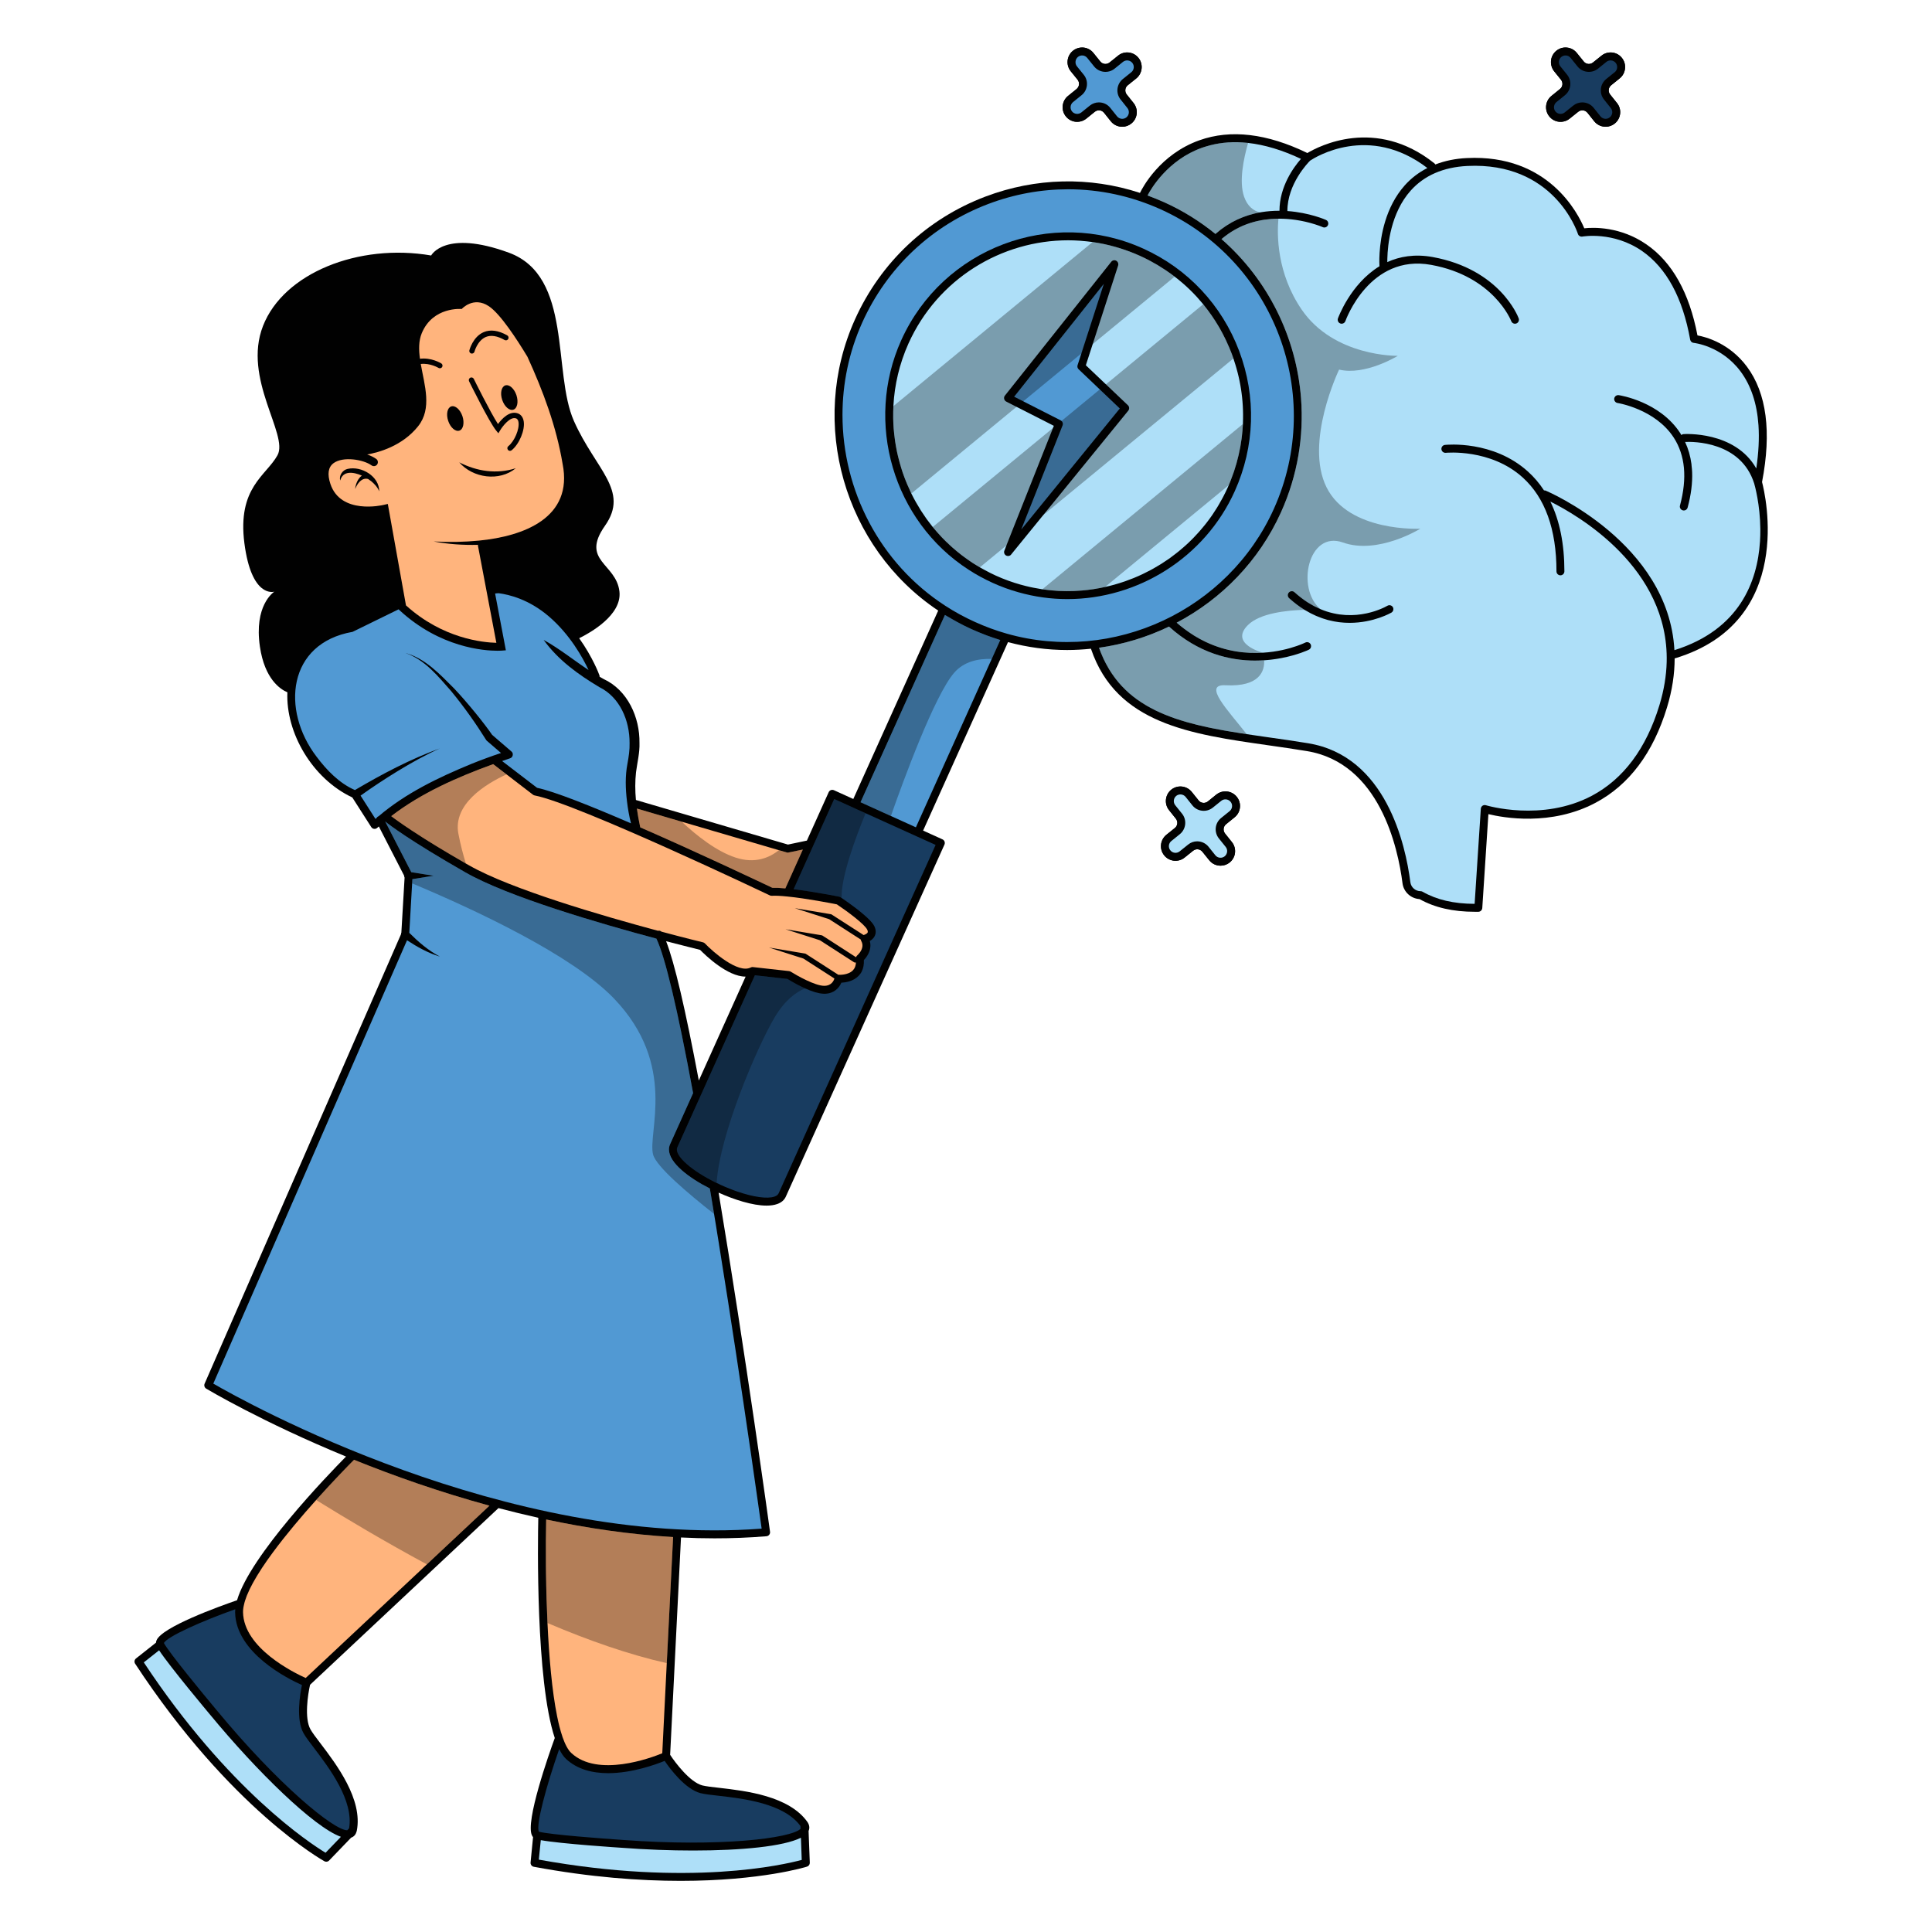 <svg xmlns="http://www.w3.org/2000/svg" xmlns:xlink="http://www.w3.org/1999/xlink" width="400" zoomAndPan="magnify" viewBox="0 0 300 300" height="400" preserveAspectRatio="xMidYMid meet" version="1.2"><defs><clipPath id="32b257a19d"><path d="M 240 7.27 L 253 7.27 L 253 20 L 240 20 Z M 240 7.27 "/></clipPath><clipPath id="47db30792c"><path d="M 165 7.27 L 178 7.27 L 178 20 L 165 20 Z M 165 7.27 "/></clipPath><clipPath id="02a35c0bc7"><path d="M 20.828 20 L 275 20 L 275 293 L 20.828 293 Z M 20.828 20 "/></clipPath><clipPath id="a2f8372208"><path d="M 240 7.27 L 253 7.27 L 253 20 L 240 20 Z M 240 7.27 "/></clipPath><clipPath id="a68afcb48b"><path d="M 165 7.27 L 178 7.27 L 178 20 L 165 20 Z M 165 7.27 "/></clipPath></defs><g id="4f844b6c0e"><g clip-rule="nonzero" clip-path="url(#32b257a19d)"><path style=" stroke:none;fill-rule:nonzero;fill:#010101;fill-opacity:1;" d="M 242.082 18.906 C 242.68 18.961 243.27 18.797 243.738 18.418 L 245.059 17.359 C 245.273 17.188 245.543 17.105 245.812 17.137 C 246.082 17.16 246.332 17.301 246.504 17.516 L 247.559 18.84 C 247.938 19.309 248.477 19.602 249.078 19.668 C 249.16 19.676 249.242 19.684 249.324 19.684 C 249.84 19.684 250.332 19.504 250.734 19.184 C 251.207 18.805 251.504 18.262 251.57 17.664 C 251.637 17.062 251.465 16.473 251.086 16.004 L 250.027 14.68 C 249.855 14.469 249.773 14.195 249.805 13.926 C 249.832 13.652 249.973 13.406 250.184 13.234 L 251.496 12.176 C 251.973 11.797 252.266 11.254 252.332 10.652 C 252.398 10.055 252.227 9.461 251.848 8.992 C 251.473 8.516 250.93 8.223 250.332 8.156 C 249.734 8.098 249.145 8.262 248.676 8.648 L 247.355 9.707 C 246.914 10.062 246.266 9.988 245.914 9.543 L 244.855 8.23 C 244.477 7.754 243.938 7.457 243.336 7.391 C 242.73 7.324 242.148 7.5 241.68 7.875 C 241.207 8.254 240.91 8.797 240.844 9.395 C 240.781 9.996 240.953 10.59 241.328 11.066 L 242.387 12.379 C 242.746 12.824 242.676 13.473 242.23 13.824 L 240.918 14.887 C 239.941 15.668 239.789 17.098 240.566 18.066 C 240.941 18.543 241.484 18.84 242.082 18.906 Z M 242.082 18.906 "/></g><g clip-rule="nonzero" clip-path="url(#47db30792c)"><path style=" stroke:none;fill-rule:nonzero;fill:#010101;fill-opacity:1;" d="M 167.02 18.906 C 167.617 18.961 168.207 18.797 168.684 18.418 L 169.996 17.359 C 170.207 17.188 170.48 17.105 170.75 17.137 C 171.02 17.16 171.266 17.301 171.438 17.516 L 172.496 18.84 C 172.871 19.309 173.414 19.602 174.012 19.668 C 174.094 19.676 174.184 19.684 174.266 19.684 C 174.777 19.684 175.27 19.504 175.668 19.184 C 176.145 18.805 176.441 18.262 176.504 17.664 C 176.57 17.062 176.398 16.473 176.023 16.004 L 174.965 14.68 C 174.793 14.469 174.711 14.195 174.742 13.926 C 174.766 13.652 174.906 13.406 175.121 13.234 L 176.441 12.176 C 177.406 11.395 177.562 9.965 176.785 8.992 C 176.406 8.516 175.867 8.223 175.266 8.156 C 174.668 8.09 174.078 8.262 173.609 8.648 L 172.289 9.707 C 171.848 10.062 171.199 9.988 170.848 9.543 L 169.789 8.23 C 169.414 7.754 168.871 7.457 168.273 7.391 C 167.676 7.332 167.086 7.5 166.617 7.875 C 166.141 8.254 165.848 8.797 165.781 9.395 C 165.715 9.996 165.887 10.59 166.266 11.066 L 167.332 12.379 C 167.496 12.594 167.578 12.863 167.543 13.137 C 167.52 13.406 167.379 13.652 167.168 13.828 L 165.855 14.887 C 164.879 15.668 164.723 17.098 165.5 18.066 C 165.879 18.543 166.422 18.84 167.02 18.906 Z M 167.02 18.906 "/></g><g clip-rule="nonzero" clip-path="url(#02a35c0bc7)"><path style=" stroke:none;fill-rule:nonzero;fill:#010101;fill-opacity:1;" d="M 273.609 74.848 C 275.109 67.074 274.32 61.043 271.262 56.934 C 268.543 53.281 264.867 52.312 263.582 52.082 C 262.316 45.461 259.66 40.711 255.668 37.957 C 251.609 35.152 247.438 35.293 246.004 35.449 C 245.066 33.199 240.449 23.918 227.785 24.543 C 225.98 24.625 224.348 24.973 222.879 25.539 C 222.84 25.473 222.789 25.406 222.723 25.355 C 213.59 18.094 204.762 22.711 203.008 23.762 C 196.742 20.723 191.109 20.047 186.246 21.781 C 180.105 23.961 177.383 29.18 177.016 29.953 C 169.199 27.395 160.812 27.574 153.016 30.527 C 143.949 33.961 136.758 40.727 132.766 49.586 C 125.5 65.703 131.066 85.039 145.684 94.812 L 132.5 124.066 L 129.492 122.703 C 129.344 122.637 129.172 122.629 129.016 122.688 C 128.871 122.746 128.746 122.859 128.68 123.008 L 125.293 130.527 L 122.352 131.145 L 98.746 124.223 C 98.613 122.777 98.605 121.324 98.762 119.91 C 98.949 118.422 99.352 116.887 99.297 115.371 C 99.359 111.402 97.469 107.164 93.727 105.438 C 93.516 105.328 93.316 105.207 93.105 105.082 C 93.113 105 93.105 104.918 93.07 104.836 C 93.016 104.672 92.039 102.059 89.934 99.102 C 91.629 98.27 96.582 95.523 96.188 91.867 C 95.703 87.465 90.086 87.109 93.941 81.637 C 97.785 76.172 92.5 72.957 89.129 65.398 C 85.758 57.844 88.965 42.887 79.02 39.238 C 69.066 35.59 66.949 39.672 66.949 39.672 C 55.684 37.742 44.051 42.402 40.844 50.602 C 37.629 58.805 44.852 67.492 43.09 70.688 C 41.32 73.887 36.836 75.688 37.949 84.355 C 39.039 92.746 42.387 91.934 42.598 91.875 C 42.434 91.984 39.426 94.035 40.359 100.414 C 41.098 105.445 43.523 107.031 44.625 107.5 C 44.359 113.746 48.461 120.895 54.707 123.828 C 54.871 124.082 57.645 128.422 57.645 128.422 C 57.848 128.75 58.309 128.809 58.586 128.539 C 58.66 128.473 58.742 128.406 58.824 128.332 L 62.75 135.965 C 62.75 136.074 62.777 136.18 62.824 136.277 L 62.324 144.801 C 62.285 144.883 62.27 144.973 62.27 145.062 L 31.773 214.855 C 31.652 215.137 31.758 215.473 32.02 215.629 C 32.219 215.742 40.688 220.809 53.73 226.172 C 50.805 229.141 38.844 241.543 36.809 248.484 C 33.941 249.473 25.141 252.652 24.305 254.715 C 24.25 254.84 24.23 254.961 24.223 255.07 L 21.125 257.52 C 20.871 257.715 20.812 258.07 20.984 258.34 C 35.793 280.906 50.223 288.938 50.371 289.012 C 50.461 289.066 50.559 289.086 50.656 289.086 C 50.824 289.086 50.984 289.027 51.102 288.902 L 54.52 285.352 C 54.945 285.207 55.234 284.883 55.355 284.426 C 55.363 284.406 55.363 284.398 55.371 284.383 C 55.379 284.359 55.391 284.336 55.398 284.309 C 56.375 279.41 52.23 273.961 49.758 270.707 C 49.074 269.812 48.484 269.031 48.207 268.531 C 47.238 266.805 47.805 263.105 48.148 261.609 L 77.402 234.176 C 79.43 234.711 81.488 235.211 83.586 235.68 C 83.504 239.258 83.176 260.969 86.145 269.879 C 85.234 272.375 81.543 282.871 82.602 285 C 82.652 285.113 82.715 285.195 82.773 285.27 L 82.387 289.207 C 82.355 289.52 82.578 289.816 82.887 289.871 C 91.75 291.516 99.402 292.059 105.684 292.059 C 118.184 292.059 125.211 289.891 125.312 289.848 C 125.582 289.766 125.754 289.52 125.746 289.238 L 125.555 284.309 C 125.738 283.906 125.703 283.469 125.465 283.066 C 125.457 283.051 125.449 283.035 125.441 283.02 C 125.426 283 125.418 282.977 125.41 282.961 C 122.555 278.859 115.766 278.086 111.715 277.617 C 110.594 277.496 109.625 277.379 109.066 277.242 C 107.164 276.746 104.902 273.781 104.059 272.488 L 105.746 238.738 C 107.484 238.828 109.223 238.871 110.961 238.871 C 113.645 238.871 116.332 238.77 119.012 238.547 C 119.184 238.531 119.34 238.449 119.441 238.32 C 119.547 238.188 119.594 238.016 119.57 237.852 C 119.539 237.57 115.742 210.105 111.586 185.195 C 113.98 186.273 116.855 187.207 119.031 187.207 C 119.652 187.207 120.211 187.133 120.688 186.961 C 121.344 186.73 121.793 186.336 122.031 185.793 L 146.652 131.152 C 146.793 130.84 146.66 130.477 146.348 130.336 L 143.34 128.973 L 156.523 99.707 C 159.566 100.523 162.648 100.934 165.707 100.934 C 166.945 100.934 168.184 100.859 169.414 100.734 C 169.422 100.754 169.414 100.777 169.422 100.793 C 173.371 112.375 184.82 114 196.938 115.727 C 198.898 116.004 200.922 116.301 202.938 116.629 C 214.203 118.488 217.074 131.598 217.781 137.152 C 217.953 138.5 219.074 139.527 220.418 139.609 C 222.789 140.934 225.617 141.582 229.035 141.582 L 229.57 141.582 C 229.883 141.574 230.145 141.316 230.168 140.996 L 231.117 126.418 C 233.457 126.984 240.828 128.324 247.746 124.66 C 252.961 121.898 256.699 116.918 258.848 109.859 C 259.676 107.145 260.039 104.605 260.039 102.223 C 260.078 102.223 260.109 102.223 260.152 102.207 C 278.797 96.535 274.117 76.789 273.609 74.848 Z M 108.512 167.781 C 106.41 156.645 104.746 149.512 103.434 146.152 C 106.148 146.855 108.094 147.336 108.707 147.492 C 109.52 148.32 112.945 151.648 115.766 151.648 C 115.766 151.648 115.773 151.648 115.781 151.648 Z M 108.512 167.781 "/></g><path style=" stroke:none;fill-rule:nonzero;fill:#010101;fill-opacity:1;" d="M 188.871 123.383 L 187.559 124.445 C 187.344 124.617 187.074 124.699 186.805 124.668 C 186.527 124.641 186.289 124.504 186.117 124.289 L 185.059 122.973 C 184.277 121.996 182.852 121.84 181.875 122.621 C 180.91 123.402 180.754 124.832 181.531 125.801 L 182.59 127.125 C 182.941 127.566 182.875 128.219 182.434 128.57 L 181.113 129.629 C 180.648 130.008 180.352 130.551 180.285 131.152 C 180.219 131.75 180.395 132.344 180.77 132.812 C 181.547 133.789 182.977 133.945 183.941 133.164 L 185.262 132.105 C 185.477 131.934 185.746 131.852 186.016 131.883 C 186.289 131.906 186.535 132.047 186.707 132.262 L 187.766 133.574 C 188.207 134.133 188.863 134.422 189.527 134.422 C 190.027 134.422 190.527 134.258 190.938 133.93 C 191.914 133.148 192.07 131.719 191.281 130.75 L 190.223 129.426 C 189.871 128.98 189.945 128.332 190.387 127.98 L 191.699 126.918 C 192.176 126.539 192.469 125.996 192.535 125.398 C 192.602 124.797 192.43 124.207 192.051 123.738 C 191.273 122.762 189.848 122.605 188.871 123.383 Z M 188.871 123.383 "/><g clip-rule="nonzero" clip-path="url(#a2f8372208)"><path style=" stroke:none;fill-rule:nonzero;fill:#010101;fill-opacity:1;" d="M 242.082 18.906 C 242.68 18.961 243.27 18.797 243.738 18.418 L 245.059 17.359 C 245.273 17.188 245.543 17.105 245.812 17.137 C 246.082 17.16 246.332 17.301 246.504 17.516 L 247.559 18.84 C 247.938 19.309 248.477 19.602 249.078 19.668 C 249.16 19.676 249.242 19.684 249.324 19.684 C 249.84 19.684 250.332 19.504 250.734 19.184 C 251.207 18.805 251.504 18.262 251.57 17.664 C 251.637 17.062 251.465 16.473 251.086 16.004 L 250.027 14.68 C 249.855 14.469 249.773 14.195 249.805 13.926 C 249.832 13.652 249.973 13.406 250.184 13.234 L 251.496 12.176 C 251.973 11.797 252.266 11.254 252.332 10.652 C 252.398 10.055 252.227 9.461 251.848 8.992 C 251.473 8.516 250.93 8.223 250.332 8.156 C 249.734 8.098 249.145 8.262 248.676 8.648 L 247.355 9.707 C 246.914 10.062 246.266 9.988 245.914 9.543 L 244.855 8.23 C 244.477 7.754 243.938 7.457 243.336 7.391 C 242.73 7.324 242.148 7.5 241.68 7.875 C 241.207 8.254 240.91 8.797 240.844 9.395 C 240.781 9.996 240.953 10.59 241.328 11.066 L 242.387 12.379 C 242.746 12.824 242.676 13.473 242.23 13.824 L 240.918 14.887 C 239.941 15.668 239.789 17.098 240.566 18.066 C 240.941 18.543 241.484 18.84 242.082 18.906 Z M 242.082 18.906 "/></g><g clip-rule="nonzero" clip-path="url(#a68afcb48b)"><path style=" stroke:none;fill-rule:nonzero;fill:#010101;fill-opacity:1;" d="M 167.02 18.906 C 167.617 18.961 168.207 18.797 168.684 18.418 L 169.996 17.359 C 170.207 17.188 170.48 17.105 170.75 17.137 C 171.02 17.16 171.266 17.301 171.438 17.516 L 172.496 18.84 C 172.871 19.309 173.414 19.602 174.012 19.668 C 174.094 19.676 174.184 19.684 174.266 19.684 C 174.777 19.684 175.27 19.504 175.668 19.184 C 176.145 18.805 176.441 18.262 176.504 17.664 C 176.57 17.062 176.398 16.473 176.023 16.004 L 174.965 14.68 C 174.793 14.469 174.711 14.195 174.742 13.926 C 174.766 13.652 174.906 13.406 175.121 13.234 L 176.441 12.176 C 177.406 11.395 177.562 9.965 176.785 8.992 C 176.406 8.516 175.867 8.223 175.266 8.156 C 174.668 8.09 174.078 8.262 173.609 8.648 L 172.289 9.707 C 171.848 10.062 171.199 9.988 170.848 9.543 L 169.789 8.23 C 169.414 7.754 168.871 7.457 168.273 7.391 C 167.676 7.332 167.086 7.5 166.617 7.875 C 166.141 8.254 165.848 8.797 165.781 9.395 C 165.715 9.996 165.887 10.59 166.266 11.066 L 167.332 12.379 C 167.496 12.594 167.578 12.863 167.543 13.137 C 167.52 13.406 167.379 13.652 167.168 13.828 L 165.855 14.887 C 164.879 15.668 164.723 17.098 165.5 18.066 C 165.879 18.543 166.422 18.84 167.02 18.906 Z M 167.02 18.906 "/></g><path style=" stroke:none;fill-rule:nonzero;fill:#010101;fill-opacity:1;" d="M 188.871 123.383 L 187.559 124.445 C 187.344 124.617 187.074 124.699 186.805 124.668 C 186.527 124.641 186.289 124.504 186.117 124.289 L 185.059 122.973 C 184.277 121.996 182.852 121.84 181.875 122.621 C 180.91 123.402 180.754 124.832 181.531 125.801 L 182.59 127.125 C 182.941 127.566 182.875 128.219 182.434 128.57 L 181.113 129.629 C 180.648 130.008 180.352 130.551 180.285 131.152 C 180.219 131.75 180.395 132.344 180.77 132.812 C 181.547 133.789 182.977 133.945 183.941 133.164 L 185.262 132.105 C 185.477 131.934 185.746 131.852 186.016 131.883 C 186.289 131.906 186.535 132.047 186.707 132.262 L 187.766 133.574 C 188.207 134.133 188.863 134.422 189.527 134.422 C 190.027 134.422 190.527 134.258 190.938 133.93 C 191.914 133.148 192.07 131.719 191.281 130.75 L 190.223 129.426 C 189.871 128.98 189.945 128.332 190.387 127.98 L 191.699 126.918 C 192.176 126.539 192.469 125.996 192.535 125.398 C 192.602 124.797 192.43 124.207 192.051 123.738 C 191.273 122.762 189.848 122.605 188.871 123.383 Z M 188.871 123.383 "/><path style=" stroke:none;fill-rule:nonzero;fill:#5199d3;fill-opacity:1;" d="M 166.461 17.301 C 166.109 16.859 166.184 16.211 166.625 15.848 L 167.938 14.789 C 168.414 14.41 168.707 13.875 168.773 13.266 C 168.84 12.668 168.668 12.086 168.281 11.605 L 167.223 10.293 C 167.051 10.078 166.977 9.809 167.012 9.535 C 167.035 9.258 167.176 9.008 167.387 8.836 C 167.602 8.664 167.871 8.59 168.145 8.613 C 168.414 8.648 168.66 8.781 168.832 9 L 169.891 10.316 C 170.668 11.285 172.094 11.441 173.062 10.672 L 174.383 9.602 C 174.598 9.438 174.859 9.355 175.137 9.387 C 175.406 9.414 175.652 9.555 175.828 9.766 C 176.18 10.211 176.113 10.859 175.672 11.211 L 174.352 12.273 C 173.883 12.652 173.59 13.195 173.523 13.793 C 173.457 14.395 173.629 14.984 174.008 15.453 L 175.062 16.777 C 175.234 16.988 175.309 17.254 175.285 17.531 C 175.254 17.805 175.121 18.051 174.91 18.223 C 174.695 18.395 174.426 18.477 174.145 18.445 C 173.875 18.41 173.629 18.281 173.457 18.066 L 172.398 16.742 C 172.023 16.273 171.488 15.98 170.891 15.914 C 170.801 15.906 170.719 15.898 170.637 15.898 C 170.129 15.898 169.637 16.07 169.227 16.398 L 167.914 17.457 C 167.699 17.629 167.43 17.703 167.16 17.68 C 166.879 17.648 166.633 17.516 166.461 17.301 Z M 156.336 98.395 C 154.68 97.926 153.023 97.316 151.41 96.586 C 149.785 95.855 148.234 95.008 146.793 94.07 C 136.586 87.473 130.82 76.09 130.82 64.426 C 130.82 59.586 131.812 54.695 133.887 50.086 C 137.742 41.531 144.695 34.996 153.449 31.676 C 157.484 30.148 161.676 29.391 165.855 29.391 C 170.766 29.391 175.66 30.434 180.27 32.523 C 197.891 40.504 205.762 61.363 197.801 79.023 C 190.707 94.75 172.891 103.086 156.336 98.395 Z M 191.73 76.277 C 194.855 69.34 195.094 61.609 192.414 54.492 C 189.73 47.375 184.441 41.734 177.531 38.605 C 163.258 32.137 146.398 38.523 139.945 52.832 C 134.207 65.578 138.699 80.906 150.406 88.465 C 151.574 89.23 152.836 89.91 154.137 90.504 C 155.449 91.102 156.793 91.59 158.141 91.965 C 160.656 92.68 163.207 93.027 165.73 93.027 C 176.66 93.027 187.066 86.625 191.73 76.277 Z M 167.324 56.711 L 171.406 44.07 L 157.477 61.598 L 164.699 65.273 C 164.984 65.422 165.109 65.758 164.996 66.055 L 158.574 82.234 L 173.883 63.43 L 167.488 57.34 C 167.316 57.18 167.25 56.93 167.324 56.711 Z M 153.211 98.664 C 153.105 98.625 153 98.582 152.902 98.543 C 152.227 98.277 151.555 98.008 150.898 97.711 C 150.113 97.359 149.344 96.973 148.598 96.562 C 148.352 96.43 148.121 96.289 147.883 96.16 C 147.496 95.938 147.105 95.723 146.727 95.492 L 133.625 124.566 L 133.625 124.57 L 138.34 126.707 L 142.219 128.465 L 144.098 124.289 L 153.992 102.324 L 155.105 99.852 L 155.32 99.379 C 155.262 99.363 155.203 99.34 155.137 99.324 C 154.5 99.117 153.852 98.902 153.211 98.664 Z M 116.574 225.496 C 116.535 225.223 116.492 224.945 116.453 224.668 C 115.227 216.25 113.52 204.828 111.656 193.281 C 111.656 193.258 111.652 193.238 111.648 193.215 C 111.551 192.625 111.457 192.035 111.359 191.445 C 111.332 191.254 111.301 191.066 111.27 190.875 C 111.211 190.531 111.156 190.188 111.102 189.844 C 111.027 189.398 110.953 188.949 110.879 188.504 C 110.879 188.504 110.879 188.5 110.879 188.5 C 110.879 188.5 110.879 188.496 110.879 188.496 C 110.668 187.176 110.445 185.859 110.223 184.547 C 106.988 182.902 103.914 180.594 103.879 178.527 C 103.875 178.234 103.93 177.941 104.059 177.66 L 107.625 169.738 C 105.199 156.621 103.277 148.566 101.926 145.75 C 93.293 143.445 78.93 139.281 72.246 135.449 C 63.523 130.457 60.418 128.059 59.809 127.555 L 63.867 135.434 L 67.332 135.984 L 67.336 135.984 L 64.039 136.512 L 64.035 136.535 L 63.996 137.168 L 63.586 144.297 L 63.555 144.852 L 63.555 144.855 C 64.965 146.258 66.512 147.605 68.297 148.531 C 68.301 148.535 68.301 148.535 68.301 148.535 C 66.473 147.984 64.801 147.055 63.203 146.004 L 33.121 214.848 C 37.906 217.617 78.527 240.348 118.266 237.367 C 118.266 237.355 118.262 237.34 118.262 237.328 C 118.043 235.77 117.465 231.641 116.641 225.949 C 116.617 225.801 116.594 225.648 116.574 225.496 Z M 77.797 116.926 L 75.625 115.051 C 75.574 115.02 75.543 114.969 75.508 114.93 C 73.863 112.297 72.043 109.734 70.066 107.328 C 68.039 105.023 65.965 102.43 62.973 101.402 C 66.047 102.238 68.336 104.73 70.523 106.914 C 72.516 109.02 75.148 112.25 76.422 114.113 L 79.422 116.695 C 79.781 116.98 79.652 117.617 79.207 117.746 C 78.797 117.887 78.379 118.027 77.969 118.176 L 83.398 122.332 C 86.055 122.883 91.801 125.176 97.977 127.848 C 97.688 126.707 97.492 125.555 97.352 124.387 C 97.125 122.48 97.059 120.492 97.434 118.57 C 97.621 117.551 97.797 116.414 97.762 115.379 C 97.777 111.895 96.27 108.27 93.047 106.684 C 89.793 104.738 86.66 102.484 84.414 99.363 C 86.891 100.734 89.062 102.504 91.391 104.039 C 90.516 102.172 88.516 98.523 85.203 95.695 C 82.121 93.066 79.078 92.328 77.43 92.113 C 77.215 92.121 77.035 92.137 76.879 92.164 L 78.551 100.98 L 77.863 101.031 C 77.816 101.039 77.594 101.047 77.242 101.047 C 75.16 101.047 68.344 100.57 62.055 94.77 L 61.91 94.629 L 61.898 94.613 C 61.301 94.91 54.75 98.113 54.75 98.113 C 44.656 99.879 43.625 110.246 49.145 117.484 C 50.715 119.582 52.691 121.633 55.113 122.68 C 59.344 120.188 63.695 117.887 68.305 116.211 C 66.023 117.238 63.844 118.461 61.711 119.762 C 59.762 120.953 57.844 122.219 55.988 123.543 C 56.422 124.23 57.793 126.359 58.301 127.164 C 58.359 127.109 58.426 127.059 58.48 127.008 C 58.539 126.91 58.613 126.828 58.719 126.77 C 58.738 126.762 58.754 126.762 58.77 126.762 C 63.043 123.129 68.094 120.723 73.215 118.609 C 74.73 118 76.246 117.441 77.797 116.926 Z M 77.797 116.926 "/><path style=" stroke:none;fill-rule:nonzero;fill:#ffb47d;fill-opacity:1;" d="M 134.656 144.344 C 134.703 144.441 134.73 144.527 134.742 144.602 C 134.754 144.676 134.75 144.742 134.73 144.793 C 134.633 145 134.266 145.148 134.117 145.188 C 134.109 145.188 134.109 145.195 134.102 145.195 C 133.445 144.77 129.156 142.016 129.156 142.016 C 129.121 141.984 129.082 141.969 129.031 141.961 L 123.43 141.023 L 123.426 141.023 L 128.754 142.73 L 133.664 145.895 C 133.672 145.961 133.688 146.035 133.723 146.102 C 133.891 146.387 133.938 146.668 133.918 146.93 C 133.852 147.715 133.145 148.328 133.105 148.359 C 133.016 148.434 132.961 148.531 132.926 148.641 C 132.723 148.508 127.711 145.277 127.711 145.277 C 127.672 145.254 127.629 145.238 127.582 145.23 L 121.977 144.293 L 121.973 144.293 L 127.309 146 L 132.59 149.402 C 132.695 149.469 132.812 149.484 132.91 149.453 C 132.887 149.973 132.73 150.375 132.441 150.668 C 131.688 151.457 130.246 151.367 130.238 151.359 C 130.219 151.359 130.203 151.367 130.18 151.367 C 129.664 151.031 125.152 148.129 125.152 148.129 C 125.113 148.098 125.07 148.082 125.023 148.07 L 119.422 147.137 L 119.414 147.137 L 124.754 148.844 L 129.566 151.941 C 129.484 152.23 129.148 153.078 127.984 153.078 C 126.57 153.078 123.77 151.5 122.801 150.891 C 122.719 150.84 122.637 150.809 122.539 150.793 L 116.848 150.16 C 116.75 150.16 116.66 150.191 116.578 150.234 C 116.57 150.234 116.57 150.234 116.562 150.234 C 114.609 151.227 110.691 147.793 109.469 146.504 C 109.387 146.422 109.289 146.355 109.176 146.328 C 109.094 146.312 106.508 145.688 102.715 144.668 C 102.566 144.539 102.367 144.48 102.172 144.531 C 93.57 142.219 79.32 138.078 72.852 134.379 C 72.68 134.281 72.508 134.184 72.344 134.094 C 70.574 133.07 69.055 132.168 67.742 131.367 C 67.734 131.359 67.727 131.355 67.715 131.352 C 67.438 131.18 67.168 131.016 66.91 130.855 C 66.805 130.789 66.699 130.723 66.598 130.66 C 66.441 130.562 66.289 130.469 66.141 130.375 C 65.961 130.262 65.777 130.148 65.609 130.039 C 65.551 130.004 65.5 129.969 65.445 129.934 C 63.184 128.496 61.84 127.543 61.133 127.02 C 60.977 126.902 60.848 126.805 60.75 126.73 C 60.75 126.73 60.75 126.727 60.75 126.727 C 65.43 123.129 71.016 120.672 76.582 118.656 L 78.648 120.242 L 82.758 123.398 C 82.836 123.457 82.922 123.5 83.02 123.516 C 89.602 124.773 119.242 138.891 119.547 139.039 C 119.637 139.082 119.742 139.098 119.848 139.098 C 120.383 139.062 121.152 139.098 122.27 139.211 C 125.254 139.508 129.219 140.281 129.949 140.43 C 131.59 141.523 134.238 143.504 134.656 144.344 Z M 98.902 125.555 C 99.031 126.543 99.215 127.512 99.418 128.473 C 108.707 132.523 118.488 137.176 119.934 137.859 C 120.434 137.844 121.098 137.867 121.949 137.949 L 124.664 131.918 L 122.449 132.375 C 122.41 132.395 122.367 132.395 122.328 132.395 C 122.27 132.395 122.211 132.387 122.156 132.367 L 120.949 132.016 L 110.844 129.055 L 105.863 127.594 L 104.152 127.094 Z M 84.77 243.129 C 84.77 243.133 84.77 243.137 84.77 243.145 C 84.773 243.449 84.777 243.758 84.781 244.07 C 84.781 244.168 84.785 244.266 84.785 244.363 C 84.789 244.59 84.793 244.82 84.797 245.051 C 84.801 245.246 84.805 245.441 84.809 245.637 C 84.809 245.793 84.812 245.949 84.816 246.105 C 84.82 246.383 84.828 246.664 84.836 246.945 C 84.836 247.031 84.84 247.113 84.84 247.199 C 84.852 247.562 84.859 247.93 84.871 248.297 C 84.871 248.309 84.871 248.32 84.871 248.328 C 84.91 249.547 84.953 250.781 85.012 252.02 C 85.258 257.289 85.711 262.574 86.504 266.48 C 86.504 266.484 86.504 266.492 86.508 266.5 C 86.566 266.789 86.629 267.078 86.691 267.355 C 86.695 267.375 86.699 267.395 86.703 267.414 C 86.766 267.676 86.828 267.934 86.891 268.18 C 86.898 268.219 86.91 268.25 86.922 268.289 C 86.98 268.516 87.043 268.738 87.105 268.953 C 87.145 269.086 87.188 269.211 87.23 269.34 C 87.266 269.449 87.297 269.562 87.332 269.664 C 87.332 269.68 87.332 269.688 87.34 269.703 C 87.742 270.848 88.191 271.727 88.719 272.211 C 92.824 276.035 101.066 272.977 102.836 272.246 L 102.848 272.039 L 103.535 258.25 L 104.52 238.672 C 97.793 238.277 91.16 237.293 84.809 235.945 C 84.766 237.875 84.746 240.359 84.77 243.129 Z M 51.305 75.145 C 50.797 73.621 50.961 72.539 51.789 71.922 C 53.273 70.828 56.43 71.348 57.699 72.266 C 57.98 72.465 58.363 72.398 58.562 72.129 C 58.758 71.848 58.699 71.461 58.422 71.266 C 58.055 71 57.57 70.762 57.012 70.566 C 58.75 70.27 62.465 69.281 64.934 66.176 C 67.121 63.414 65.918 59.84 65.336 56.52 C 66.801 56.348 68.074 57.121 68.09 57.129 C 68.277 57.242 68.531 57.188 68.656 56.996 C 68.77 56.801 68.711 56.543 68.523 56.43 C 68.449 56.391 66.973 55.484 65.211 55.707 C 65.016 54.293 65 52.938 65.488 51.746 C 67.219 47.562 71.695 47.98 71.695 47.98 C 71.695 47.98 73.508 45.941 75.918 47.555 C 77.707 48.746 80.324 52.781 81.898 55.395 C 84.34 60.734 86.398 66.25 87.359 72.02 C 89.039 80.426 81.289 83.27 74.379 83.945 C 72.051 84.168 69.688 84.215 67.336 84.078 C 69.59 84.504 71.902 84.66 74.215 84.602 C 74.215 84.645 74.207 84.684 74.215 84.734 L 77.074 99.816 C 75.02 99.766 68.754 99.184 63.039 94.004 L 60.219 78.25 L 59.586 78.398 C 59.316 78.465 52.902 79.934 51.305 75.145 Z M 80.094 72.703 C 77.125 73.664 74.059 73.195 71.312 71.789 C 73.418 74.246 77.559 74.816 80.094 72.703 Z M 78.453 59.848 C 77.848 60.055 77.633 61.066 77.984 62.102 C 78.336 63.145 79.109 63.82 79.723 63.613 C 80.328 63.406 80.535 62.398 80.191 61.359 C 79.84 60.316 79.066 59.645 78.453 59.848 Z M 73.18 54.895 C 73.215 54.902 73.246 54.902 73.277 54.902 C 73.469 54.902 73.633 54.777 73.68 54.598 C 73.68 54.582 74.133 52.887 75.434 52.328 C 76.23 51.992 77.215 52.148 78.355 52.797 C 78.551 52.902 78.805 52.84 78.918 52.641 C 79.027 52.445 78.961 52.188 78.762 52.074 C 77.387 51.301 76.156 51.129 75.105 51.574 C 73.441 52.289 72.91 54.309 72.883 54.391 C 72.828 54.613 72.961 54.836 73.18 54.895 Z M 72.836 59.199 C 72.961 59.453 75.938 65.48 77.02 66.828 L 77.387 67.277 L 77.691 66.777 C 78.035 66.203 79.223 64.633 80.133 64.969 C 80.207 64.992 80.438 65.086 80.512 65.551 C 80.684 66.637 79.887 68.512 78.938 69.277 C 78.754 69.414 78.73 69.672 78.871 69.852 C 78.953 69.949 79.074 70.008 79.191 70.008 C 79.281 70.008 79.371 69.973 79.445 69.918 C 80.625 68.973 81.543 66.785 81.324 65.43 C 81.199 64.648 80.766 64.328 80.422 64.195 C 79.125 63.719 77.91 65.051 77.328 65.848 C 76.102 63.965 73.598 58.895 73.574 58.84 C 73.477 58.633 73.23 58.551 73.023 58.648 C 72.82 58.754 72.738 59.004 72.836 59.199 Z M 69.598 65.363 C 69.949 66.398 70.723 67.074 71.336 66.867 C 71.941 66.66 72.148 65.652 71.805 64.617 C 71.449 63.578 70.68 62.906 70.066 63.109 C 69.457 63.316 69.246 64.32 69.598 65.363 Z M 52.832 74.609 C 53.25 73.055 54.855 73.262 56.191 73.852 C 55.562 74.305 55.215 75.184 55.145 75.934 C 55.488 75.094 56.16 74.109 57.16 74.379 C 57.34 74.492 57.504 74.609 57.645 74.723 C 58.145 75.145 58.609 75.629 58.883 76.293 C 58.906 73.977 56.145 72.316 53.988 72.809 C 53.207 72.965 52.602 73.836 52.832 74.609 Z M 49.09 232.922 C 46.891 235.375 44.445 238.25 42.391 241.035 C 42.355 241.082 42.32 241.129 42.285 241.18 C 42.043 241.504 41.809 241.832 41.582 242.152 C 41.535 242.223 41.484 242.293 41.434 242.363 C 41.184 242.727 40.938 243.086 40.703 243.438 C 40.699 243.445 40.695 243.453 40.688 243.461 C 40.453 243.82 40.227 244.18 40.012 244.531 C 39.961 244.609 39.918 244.688 39.867 244.766 C 39.711 245.027 39.559 245.285 39.418 245.543 C 39.359 245.645 39.301 245.746 39.246 245.848 C 39.109 246.098 38.984 246.34 38.867 246.582 C 38.824 246.66 38.781 246.742 38.746 246.82 C 38.598 247.129 38.461 247.434 38.344 247.727 C 38.316 247.789 38.301 247.844 38.277 247.906 C 38.188 248.137 38.109 248.359 38.043 248.578 C 38.012 248.668 37.988 248.754 37.965 248.844 C 37.91 249.035 37.871 249.219 37.836 249.398 C 37.82 249.477 37.805 249.555 37.793 249.633 C 37.754 249.875 37.734 250.113 37.738 250.336 C 37.828 255.934 45.691 259.762 47.469 260.559 L 66.285 242.914 L 76.004 233.801 C 76 233.801 76 233.801 76 233.801 C 68.285 231.695 61.152 229.172 54.973 226.676 C 54.215 227.43 51.848 229.848 49.09 232.922 Z M 49.09 232.922 "/><path style=" stroke:none;fill-rule:nonzero;fill:#183c60;fill-opacity:1;" d="M 241.523 17.301 C 241.172 16.859 241.246 16.211 241.688 15.848 L 243 14.789 C 243.969 14.008 244.125 12.586 243.344 11.605 L 242.285 10.293 C 242.113 10.078 242.043 9.809 242.066 9.535 C 242.098 9.258 242.23 9.008 242.449 8.836 C 242.664 8.664 242.926 8.59 243.203 8.613 C 243.477 8.648 243.723 8.781 243.895 9 L 244.953 10.316 C 245.73 11.285 247.156 11.441 248.125 10.672 L 249.445 9.602 C 249.656 9.438 249.922 9.355 250.199 9.387 C 250.469 9.414 250.715 9.555 250.887 9.766 C 251.059 9.98 251.133 10.25 251.109 10.523 C 251.078 10.793 250.945 11.039 250.73 11.211 L 249.41 12.273 C 248.945 12.652 248.648 13.195 248.582 13.793 C 248.52 14.395 248.691 14.984 249.066 15.453 L 250.125 16.777 C 250.297 16.988 250.371 17.254 250.348 17.531 C 250.312 17.805 250.184 18.051 249.961 18.223 C 249.75 18.395 249.477 18.477 249.207 18.445 C 248.938 18.41 248.691 18.281 248.52 18.066 L 247.461 16.742 C 247.082 16.273 246.551 15.98 245.945 15.914 C 245.863 15.906 245.781 15.898 245.699 15.898 C 245.191 15.898 244.691 16.07 244.289 16.398 L 242.969 17.457 C 242.754 17.629 242.492 17.703 242.215 17.68 C 241.945 17.648 241.699 17.516 241.523 17.301 Z M 134.41 126.277 L 133.215 125.742 L 132.91 125.605 L 132.559 125.441 L 129.539 124.074 L 123.234 138.078 C 126.449 138.465 130.27 139.23 130.312 139.238 C 130.387 139.254 130.461 139.289 130.523 139.328 C 130.531 139.336 130.555 139.348 130.562 139.355 C 130.598 139.379 130.633 139.398 130.688 139.438 C 131.031 139.672 131.773 140.18 132.586 140.793 C 132.613 140.812 132.641 140.836 132.668 140.855 C 132.777 140.938 132.891 141.023 133.004 141.109 C 133.039 141.137 133.074 141.164 133.109 141.191 C 133.215 141.273 133.32 141.355 133.426 141.441 C 133.465 141.473 133.5 141.504 133.539 141.531 C 133.641 141.617 133.742 141.699 133.844 141.785 C 133.883 141.816 133.922 141.848 133.957 141.879 C 134.059 141.961 134.152 142.043 134.25 142.129 C 134.285 142.16 134.324 142.195 134.359 142.227 C 134.453 142.309 134.539 142.391 134.629 142.469 C 134.664 142.504 134.699 142.535 134.734 142.57 C 134.816 142.648 134.895 142.727 134.973 142.805 C 135.004 142.836 135.039 142.871 135.07 142.902 C 135.145 142.98 135.211 143.055 135.273 143.129 C 135.301 143.16 135.332 143.191 135.359 143.223 C 135.418 143.297 135.473 143.367 135.523 143.438 C 135.547 143.465 135.57 143.496 135.59 143.523 C 135.645 143.602 135.684 143.672 135.723 143.742 C 135.734 143.762 135.746 143.781 135.758 143.801 C 135.926 144.141 135.98 144.441 135.977 144.695 C 135.977 144.949 135.91 145.16 135.84 145.32 C 135.656 145.699 135.355 145.953 135.059 146.117 C 135.148 146.422 135.172 146.723 135.148 147.012 C 135.078 147.871 134.582 148.621 134.141 149.086 C 134.172 149.742 134.066 150.324 133.82 150.828 C 133.699 151.09 133.527 151.32 133.32 151.531 C 132.508 152.379 131.312 152.559 130.641 152.594 C 130.32 153.367 129.523 154.312 127.984 154.312 C 127.973 154.312 127.965 154.309 127.957 154.309 C 127.77 154.305 127.574 154.285 127.367 154.25 C 127.332 154.246 127.301 154.242 127.27 154.234 C 127.062 154.195 126.848 154.145 126.633 154.082 C 126.586 154.066 126.543 154.055 126.5 154.043 C 126.285 153.977 126.07 153.902 125.852 153.82 C 125.797 153.801 125.746 153.781 125.695 153.758 C 125.48 153.676 125.266 153.586 125.055 153.492 C 125.039 153.484 125.023 153.48 125.008 153.473 C 124.93 153.438 124.855 153.402 124.781 153.367 C 124.738 153.348 124.699 153.328 124.656 153.309 C 124.555 153.262 124.449 153.211 124.348 153.16 C 124.316 153.145 124.281 153.125 124.246 153.109 C 124.145 153.059 124.047 153.008 123.953 152.961 C 123.918 152.941 123.879 152.922 123.848 152.906 C 123.758 152.855 123.668 152.812 123.582 152.766 C 123.543 152.742 123.504 152.723 123.465 152.699 C 123.387 152.66 123.312 152.617 123.242 152.578 C 123.195 152.551 123.156 152.527 123.113 152.504 C 123.051 152.469 122.992 152.438 122.934 152.402 C 122.891 152.379 122.852 152.355 122.812 152.332 C 122.758 152.301 122.703 152.27 122.652 152.238 C 122.641 152.234 122.633 152.227 122.621 152.219 C 122.477 152.133 122.352 152.059 122.27 152.008 L 117.219 151.441 L 105.172 178.168 C 105.141 178.238 105.121 178.316 105.109 178.398 C 104.969 179.621 107.414 181.777 111.051 183.582 C 111.07 183.594 111.094 183.602 111.113 183.613 C 111.168 183.641 111.227 183.664 111.281 183.688 C 111.73 183.91 112.184 184.117 112.633 184.309 C 112.668 184.324 112.703 184.336 112.738 184.352 C 112.914 184.426 113.09 184.5 113.266 184.566 C 113.383 184.613 113.5 184.66 113.617 184.703 C 113.711 184.742 113.809 184.777 113.902 184.812 C 114.09 184.883 114.277 184.949 114.465 185.016 C 114.488 185.023 114.512 185.031 114.535 185.039 C 117 185.879 119.172 186.199 120.273 185.801 C 120.602 185.688 120.809 185.512 120.914 185.285 L 135.992 151.809 L 145.281 131.199 L 143.047 130.188 Z M 94.441 275.336 C 92.062 275.336 89.676 274.785 87.883 273.117 C 87.504 272.762 87.152 272.234 86.832 271.594 C 84.84 277.297 83.176 283.406 83.676 284.426 C 85.379 284.883 93.652 285.5 96.746 285.707 C 111.816 286.824 122.793 285.461 124.309 283.98 L 124.293 283.535 C 121.703 280.004 115.375 279.277 111.578 278.844 C 110.355 278.711 109.395 278.598 108.758 278.434 C 106.387 277.816 104.008 274.609 103.207 273.43 C 101.902 273.961 98.188 275.336 94.441 275.336 Z M 46.887 261.652 C 44.777 260.715 36.605 256.672 36.508 250.352 C 36.508 250.203 36.523 250.039 36.531 249.883 C 31.332 251.723 25.898 254.156 25.453 255.133 C 26.297 256.688 31.586 263.098 33.578 265.48 C 43.262 277.215 51.871 284.227 53.922 284.203 L 54.207 283.906 C 54.953 279.582 51.102 274.504 48.781 271.453 C 48.043 270.477 47.453 269.711 47.133 269.129 C 45.926 266.984 46.59 263.055 46.887 261.652 Z M 46.887 261.652 "/><path style=" stroke:none;fill-rule:nonzero;fill:#aedff8;fill-opacity:1;" d="M 186.672 22.934 C 186.863 22.867 187.055 22.809 187.246 22.75 C 189.012 22.203 190.895 21.988 192.883 22.113 C 193.066 22.125 193.258 22.145 193.445 22.16 C 193.566 22.172 193.688 22.18 193.809 22.195 C 196.375 22.48 199.121 23.305 202.012 24.668 C 200.906 25.934 198.676 28.957 198.676 32.727 C 198.203 32.723 197.719 32.742 197.227 32.781 C 197.195 32.785 197.168 32.785 197.141 32.789 C 196.383 32.852 195.605 32.969 194.816 33.156 C 194.777 33.168 194.738 33.18 194.695 33.188 C 194.445 33.25 194.195 33.32 193.941 33.398 C 193.918 33.402 193.895 33.41 193.871 33.418 C 193.316 33.594 192.758 33.805 192.203 34.059 C 192.164 34.078 192.121 34.098 192.078 34.117 C 191.809 34.242 191.543 34.379 191.277 34.523 C 191.273 34.527 191.27 34.527 191.266 34.531 C 190.992 34.684 190.719 34.848 190.449 35.023 C 190.406 35.051 190.367 35.078 190.328 35.105 C 190.105 35.254 189.883 35.41 189.66 35.574 C 189.605 35.617 189.551 35.656 189.496 35.699 C 189.238 35.898 188.984 36.105 188.73 36.328 C 186.352 34.391 183.695 32.719 180.777 31.406 C 179.926 31.02 179.055 30.676 178.188 30.355 C 178.695 29.375 181.312 24.832 186.672 22.934 Z M 272.387 75.062 C 272.488 75.41 273.309 78.344 273.344 82.172 C 273.348 82.805 273.332 83.457 273.289 84.129 C 273.289 84.137 273.289 84.145 273.285 84.152 C 272.883 90.273 270.148 97.777 260.004 100.957 C 259.094 84.289 240.246 76.285 240.023 76.188 C 239.934 76.152 239.844 76.145 239.754 76.152 C 239.039 75.051 238.203 74.074 237.246 73.211 C 231.852 68.348 224.676 69.055 224.371 69.086 C 224.035 69.121 223.789 69.422 223.824 69.762 C 223.863 70.098 224.16 70.344 224.504 70.312 C 224.57 70.305 231.457 69.637 236.434 74.133 C 239.918 77.281 241.688 82.188 241.688 88.719 C 241.688 89.059 241.961 89.336 242.305 89.336 C 242.641 89.336 242.918 89.059 242.918 88.719 C 242.918 84.445 242.18 80.832 240.738 77.883 C 244.973 79.988 259.172 88.148 258.801 102.812 C 258.746 104.906 258.395 107.133 257.676 109.496 C 255.629 116.227 252.094 120.953 247.184 123.566 C 239.449 127.668 230.824 125.062 230.734 125.039 C 230.555 124.98 230.359 125.012 230.203 125.113 C 230.047 125.227 229.957 125.391 229.941 125.582 L 228.98 140.348 C 225.734 140.34 223.094 139.723 220.895 138.465 C 220.805 138.41 220.699 138.383 220.594 138.383 C 219.789 138.383 219.102 137.785 219 136.996 C 218.258 131.168 215.223 117.402 203.137 115.414 C 201.109 115.078 199.078 114.789 197.109 114.512 C 196.918 114.484 196.727 114.457 196.535 114.43 C 195.867 114.332 195.207 114.234 194.551 114.141 C 193.363 113.969 192.199 113.789 191.055 113.594 C 190.742 113.543 190.434 113.488 190.121 113.434 C 189.914 113.395 189.703 113.359 189.496 113.32 C 189.016 113.23 188.539 113.137 188.07 113.043 C 187.918 113.012 187.77 112.98 187.617 112.949 C 187.125 112.844 186.633 112.734 186.152 112.617 C 186.035 112.59 185.918 112.559 185.801 112.531 C 185.297 112.406 184.801 112.277 184.312 112.137 C 184.238 112.117 184.168 112.094 184.094 112.07 C 183.602 111.93 183.113 111.777 182.641 111.617 C 182.602 111.605 182.566 111.594 182.527 111.582 C 182.039 111.414 181.566 111.234 181.098 111.047 C 181.02 111.016 180.941 110.988 180.863 110.953 C 180.414 110.77 179.98 110.574 179.551 110.371 C 179.465 110.328 179.379 110.285 179.293 110.242 C 178.871 110.035 178.461 109.812 178.062 109.582 C 177.984 109.535 177.906 109.488 177.832 109.441 C 177.426 109.199 177.035 108.949 176.656 108.676 C 176.602 108.641 176.547 108.598 176.492 108.559 C 176.113 108.281 175.742 107.992 175.387 107.684 C 175.367 107.664 175.344 107.648 175.324 107.629 C 174.961 107.312 174.617 106.977 174.285 106.625 C 174.23 106.57 174.18 106.516 174.125 106.461 C 173.809 106.121 173.508 105.758 173.219 105.383 C 173.164 105.309 173.105 105.234 173.051 105.156 C 172.77 104.777 172.5 104.379 172.246 103.965 C 172.199 103.883 172.152 103.801 172.105 103.719 C 171.852 103.289 171.609 102.84 171.387 102.367 C 171.355 102.301 171.328 102.234 171.297 102.168 C 171.07 101.664 170.852 101.145 170.656 100.594 C 170.656 100.59 170.652 100.586 170.652 100.582 C 174.441 100.055 178.105 98.938 181.523 97.293 C 186.082 101.426 190.938 102.578 194.906 102.578 C 194.93 102.578 194.953 102.574 194.977 102.574 C 195.402 102.574 195.812 102.555 196.215 102.531 C 196.242 102.531 196.273 102.531 196.297 102.527 C 196.336 102.527 196.371 102.523 196.41 102.52 C 196.566 102.508 196.723 102.496 196.879 102.48 C 197.004 102.469 197.125 102.457 197.246 102.445 C 197.363 102.43 197.477 102.418 197.594 102.402 C 197.758 102.383 197.918 102.359 198.078 102.336 C 198.148 102.324 198.219 102.316 198.285 102.305 C 198.512 102.27 198.73 102.23 198.945 102.191 C 198.945 102.191 198.945 102.191 198.949 102.191 C 201.535 101.699 203.199 100.91 203.242 100.883 C 203.469 100.773 203.598 100.539 203.582 100.297 C 203.578 100.219 203.559 100.137 203.523 100.062 C 203.375 99.758 203.004 99.625 202.703 99.773 C 202.613 99.816 202.133 100.043 201.355 100.312 C 200.188 100.719 198.344 101.219 196.094 101.352 C 193.512 101.516 190.406 101.188 187.207 99.668 C 187.18 99.652 187.152 99.645 187.125 99.629 C 186.914 99.527 186.699 99.414 186.484 99.301 C 186.402 99.258 186.32 99.219 186.238 99.172 C 186.082 99.086 185.922 98.988 185.762 98.895 C 185.625 98.816 185.488 98.738 185.352 98.656 C 185.262 98.598 185.172 98.531 185.078 98.473 C 184.289 97.961 183.496 97.375 182.711 96.691 C 189.68 93.02 195.504 87.102 198.922 79.523 C 201.508 73.781 202.473 67.711 202.023 61.832 C 201.297 52.398 196.914 43.453 189.672 37.125 C 189.992 36.852 190.32 36.602 190.648 36.371 C 190.707 36.328 190.77 36.285 190.828 36.242 C 191.141 36.031 191.457 35.836 191.773 35.656 C 191.844 35.617 191.918 35.578 191.988 35.539 C 192.312 35.367 192.637 35.203 192.965 35.062 C 192.992 35.051 193.02 35.043 193.047 35.031 C 193.367 34.895 193.688 34.777 194.012 34.668 C 194.066 34.652 194.121 34.633 194.176 34.613 C 194.508 34.508 194.84 34.418 195.172 34.34 C 195.223 34.328 195.277 34.316 195.332 34.305 C 195.676 34.23 196.016 34.164 196.355 34.113 C 196.359 34.113 196.359 34.113 196.363 34.113 C 196.719 34.062 197.074 34.023 197.422 33.996 C 197.438 33.996 197.449 33.996 197.465 33.996 C 197.805 33.969 198.141 33.957 198.469 33.957 C 198.508 33.957 198.547 33.957 198.582 33.957 C 198.766 33.953 198.949 33.957 199.125 33.965 C 199.18 33.965 199.234 33.965 199.285 33.969 C 199.457 33.977 199.625 33.984 199.793 33.996 C 199.844 34 199.895 34.004 199.945 34.008 C 200.125 34.02 200.301 34.039 200.477 34.055 C 200.508 34.059 200.543 34.062 200.578 34.066 C 200.773 34.09 200.969 34.113 201.156 34.141 C 201.246 34.152 201.336 34.168 201.426 34.184 C 201.52 34.199 201.617 34.215 201.707 34.23 C 201.812 34.246 201.914 34.266 202.016 34.285 C 202.086 34.301 202.156 34.312 202.227 34.328 C 202.332 34.348 202.438 34.371 202.543 34.395 C 202.598 34.406 202.652 34.418 202.707 34.43 C 202.816 34.457 202.922 34.48 203.023 34.508 C 203.062 34.516 203.102 34.527 203.137 34.535 C 203.25 34.562 203.363 34.594 203.465 34.621 C 203.473 34.621 203.48 34.625 203.484 34.625 C 203.984 34.762 204.398 34.895 204.711 35.008 C 204.73 35.012 204.746 35.02 204.762 35.023 C 204.82 35.047 204.875 35.066 204.926 35.082 C 204.953 35.094 204.984 35.105 205.012 35.117 C 205.043 35.129 205.074 35.141 205.105 35.152 C 205.152 35.172 205.199 35.188 205.238 35.203 C 205.332 35.242 205.383 35.266 205.391 35.27 C 205.703 35.41 206.062 35.27 206.199 34.965 C 206.234 34.887 206.254 34.805 206.258 34.727 C 206.262 34.484 206.133 34.254 205.898 34.152 C 205.848 34.125 203.332 33.016 199.906 32.77 C 199.887 28.586 203.117 25.258 203.43 24.945 C 204.145 24.469 212.547 19.129 221.641 26.09 C 220.305 26.77 219.125 27.668 218.121 28.793 C 215.117 32.176 214.383 36.68 214.223 39.266 C 214.148 40.441 214.195 41.219 214.203 41.316 C 214.203 41.324 214.211 41.332 214.211 41.34 C 209.672 44.102 207.785 49.371 207.75 49.453 C 207.723 49.531 207.715 49.613 207.719 49.695 C 207.738 49.934 207.891 50.152 208.137 50.234 C 208.203 50.258 208.27 50.266 208.332 50.266 C 208.59 50.266 208.824 50.113 208.914 49.855 C 208.949 49.75 212.656 39.379 222.23 41.129 C 231.945 42.895 234.645 49.801 234.668 49.871 C 234.793 50.188 235.145 50.348 235.465 50.227 C 235.699 50.141 235.848 49.918 235.859 49.68 C 235.863 49.598 235.852 49.516 235.824 49.438 C 235.711 49.125 232.883 41.809 222.453 39.91 C 219.672 39.41 217.344 39.82 215.418 40.699 C 215.418 40.551 215.418 40.359 215.426 40.152 C 215.477 38.02 215.949 33.082 219.043 29.605 C 221.148 27.25 224.109 25.957 227.848 25.77 C 241.211 25.121 244.871 35.859 245.016 36.32 C 245.113 36.617 245.41 36.789 245.723 36.734 C 245.762 36.727 250.484 35.879 254.969 38.969 C 258.766 41.598 261.281 46.227 262.449 52.734 C 262.496 53.012 262.719 53.219 262.996 53.242 C 263.039 53.242 267.309 53.695 270.27 57.672 C 271.895 59.855 272.824 62.652 273.055 66.031 C 273.191 68.062 273.078 70.301 272.715 72.742 C 269.383 66.867 261.496 67.402 261.414 67.41 C 261.285 67.418 261.176 67.477 261.078 67.551 C 261.02 67.449 260.973 67.352 260.906 67.254 C 257.719 62.363 251.617 61.402 251.363 61.359 C 251.027 61.312 250.715 61.543 250.656 61.879 C 250.609 62.215 250.848 62.527 251.176 62.578 C 251.238 62.586 257.004 63.508 259.891 67.938 C 260.785 69.312 261.312 70.891 261.48 72.652 C 261.641 74.418 261.438 76.367 260.867 78.496 C 260.844 78.578 260.84 78.66 260.848 78.742 C 260.883 78.977 261.055 79.184 261.301 79.246 C 261.359 79.262 261.406 79.27 261.465 79.27 C 261.734 79.27 261.98 79.09 262.055 78.816 C 262.586 76.84 262.82 75 262.754 73.301 C 262.738 72.965 262.707 72.641 262.668 72.32 C 262.66 72.23 262.66 72.137 262.648 72.051 C 262.484 70.828 262.156 69.688 261.66 68.625 C 262.867 68.57 270.297 68.496 272.387 75.062 Z M 216.359 94.508 C 216.348 94.43 216.324 94.348 216.281 94.273 C 216.109 93.988 215.73 93.891 215.438 94.062 C 215.398 94.082 215.262 94.16 215.039 94.27 C 215.023 94.281 215.008 94.289 214.988 94.297 C 214.914 94.332 214.828 94.371 214.734 94.414 C 214.68 94.438 214.625 94.465 214.566 94.488 C 214.512 94.516 214.453 94.539 214.391 94.562 C 214.309 94.598 214.223 94.633 214.133 94.664 C 214.062 94.691 213.992 94.719 213.918 94.746 C 213.812 94.785 213.707 94.82 213.598 94.859 C 213.539 94.879 213.48 94.898 213.418 94.918 C 213.266 94.965 213.109 95.016 212.941 95.059 C 212.887 95.074 212.832 95.09 212.777 95.102 C 212.621 95.145 212.461 95.184 212.297 95.219 C 212.254 95.227 212.215 95.238 212.176 95.246 C 211.977 95.289 211.77 95.328 211.555 95.359 C 211.5 95.371 211.445 95.379 211.387 95.387 C 211.164 95.418 210.938 95.449 210.699 95.469 C 210.672 95.473 210.641 95.473 210.613 95.477 C 210.387 95.492 210.156 95.504 209.922 95.512 C 209.875 95.512 209.832 95.516 209.789 95.516 C 209.531 95.52 209.27 95.516 209.004 95.5 C 208.957 95.5 208.91 95.496 208.863 95.492 C 208.586 95.473 208.309 95.449 208.02 95.41 C 208.02 95.41 208.02 95.41 208.016 95.41 C 207.727 95.371 207.434 95.316 207.133 95.25 C 207.086 95.242 207.039 95.23 206.992 95.219 C 206.691 95.152 206.391 95.07 206.086 94.973 C 206.062 94.969 206.039 94.957 206.016 94.953 C 205.715 94.855 205.414 94.742 205.109 94.617 C 205.078 94.605 205.051 94.594 205.02 94.582 C 204.727 94.457 204.43 94.316 204.133 94.164 C 204.062 94.129 203.996 94.09 203.926 94.055 C 203.676 93.922 203.426 93.773 203.176 93.617 C 203.117 93.582 203.059 93.547 203 93.508 C 202.715 93.328 202.434 93.125 202.152 92.91 C 202.062 92.844 201.977 92.777 201.891 92.711 C 201.609 92.488 201.328 92.254 201.047 92 C 201.031 91.988 201.02 91.977 201.004 91.965 C 200.758 91.734 200.367 91.75 200.137 92.008 C 200.02 92.133 199.969 92.293 199.977 92.449 C 199.984 92.609 200.055 92.762 200.176 92.879 C 200.188 92.887 200.195 92.895 200.203 92.902 C 200.582 93.242 200.957 93.555 201.336 93.84 C 201.355 93.855 201.371 93.871 201.391 93.883 C 201.758 94.16 202.125 94.41 202.492 94.641 C 202.52 94.656 202.547 94.68 202.57 94.695 C 202.586 94.703 202.602 94.711 202.613 94.719 C 202.875 94.879 203.133 95.023 203.395 95.16 C 203.473 95.203 203.555 95.242 203.633 95.285 C 203.859 95.398 204.09 95.508 204.316 95.609 C 204.359 95.625 204.402 95.648 204.445 95.664 C 204.703 95.777 204.965 95.875 205.219 95.965 C 205.297 95.992 205.371 96.02 205.445 96.043 C 205.676 96.121 205.902 96.191 206.129 96.254 C 206.164 96.262 206.203 96.273 206.238 96.285 C 206.488 96.352 206.734 96.406 206.98 96.453 C 207.059 96.473 207.137 96.484 207.215 96.5 C 207.43 96.539 207.645 96.574 207.855 96.602 C 207.906 96.609 207.953 96.613 208 96.621 C 208.223 96.648 208.441 96.668 208.656 96.68 C 208.738 96.688 208.816 96.691 208.898 96.695 C 209.094 96.707 209.289 96.711 209.477 96.711 C 209.512 96.715 209.543 96.715 209.574 96.715 C 213.32 96.715 216.02 95.145 216.066 95.121 C 216.281 94.992 216.391 94.746 216.359 94.508 Z M 189.641 124.348 L 188.328 125.406 C 187.855 125.785 187.27 125.957 186.672 125.891 C 186.066 125.824 185.531 125.531 185.156 125.062 L 184.098 123.738 C 183.738 123.301 183.09 123.23 182.648 123.582 C 182.211 123.945 182.141 124.594 182.492 125.035 L 183.551 126.352 C 184.328 127.32 184.172 128.75 183.203 129.531 L 181.887 130.594 C 181.672 130.766 181.539 131.012 181.508 131.281 C 181.484 131.562 181.559 131.824 181.73 132.039 C 182.082 132.484 182.73 132.555 183.172 132.203 L 184.492 131.145 C 184.895 130.812 185.387 130.641 185.902 130.641 C 185.984 130.641 186.066 130.648 186.148 130.656 C 186.746 130.723 187.289 131.02 187.664 131.488 L 188.723 132.812 C 189.074 133.246 189.723 133.32 190.164 132.969 C 190.609 132.605 190.684 131.957 190.328 131.512 L 189.273 130.199 C 188.484 129.219 188.641 127.797 189.617 127.016 L 190.93 125.957 C 191.141 125.785 191.281 125.539 191.312 125.266 C 191.34 124.988 191.266 124.723 191.094 124.512 C 190.73 124.066 190.082 123.992 189.641 124.348 Z M 96.664 286.93 C 96.246 286.906 87.078 286.305 83.973 285.738 L 83.668 288.762 C 107.059 293.004 121.801 289.535 124.492 288.805 L 124.367 285.359 C 121.688 286.715 115.129 287.348 107.633 287.348 C 104.074 287.348 100.312 287.203 96.664 286.93 Z M 191.027 74.781 C 190.953 74.961 190.883 75.145 190.805 75.324 L 190.609 75.77 C 190.602 75.785 190.594 75.801 190.586 75.816 C 190.391 76.25 190.18 76.672 189.965 77.09 C 189.891 77.234 189.812 77.375 189.734 77.516 C 189.574 77.812 189.41 78.105 189.238 78.395 C 189.152 78.543 189.066 78.688 188.977 78.832 C 188.773 79.164 188.562 79.492 188.344 79.812 C 188.289 79.891 188.238 79.973 188.184 80.051 C 187.918 80.434 187.641 80.809 187.359 81.172 C 187.254 81.309 187.145 81.441 187.039 81.574 C 186.844 81.816 186.645 82.055 186.441 82.289 C 186.32 82.43 186.199 82.57 186.074 82.707 C 185.855 82.953 185.629 83.195 185.398 83.434 C 185.297 83.535 185.199 83.645 185.094 83.746 C 184.777 84.066 184.453 84.371 184.121 84.672 C 183.992 84.793 183.855 84.906 183.723 85.023 C 183.496 85.219 183.273 85.41 183.043 85.598 C 182.891 85.719 182.742 85.84 182.59 85.957 C 182.348 86.148 182.102 86.332 181.852 86.516 C 181.719 86.609 181.594 86.707 181.461 86.801 C 181.094 87.055 180.723 87.305 180.344 87.543 C 180.215 87.625 180.086 87.699 179.957 87.777 C 179.68 87.949 179.398 88.113 179.113 88.273 C 178.965 88.355 178.82 88.434 178.672 88.516 C 178.367 88.68 178.059 88.836 177.75 88.984 C 177.641 89.043 177.527 89.098 177.414 89.152 C 176.984 89.355 176.547 89.551 176.105 89.73 C 176.059 89.75 176.008 89.77 175.957 89.789 C 175.551 89.953 175.141 90.109 174.73 90.254 C 174.645 90.281 174.555 90.312 174.469 90.34 C 174.035 90.488 173.598 90.625 173.156 90.75 C 173.137 90.758 173.117 90.762 173.094 90.77 C 172.598 90.906 172.098 91.035 171.594 91.145 L 171.586 91.145 C 170.406 91.41 169.207 91.594 168 91.695 C 167.953 91.699 167.91 91.703 167.867 91.703 C 167.516 91.734 167.16 91.758 166.805 91.77 C 166.707 91.773 166.609 91.773 166.508 91.777 C 166.207 91.785 165.902 91.793 165.598 91.789 C 165.473 91.789 165.348 91.785 165.227 91.781 C 164.945 91.777 164.664 91.77 164.387 91.758 C 164.242 91.75 164.102 91.734 163.957 91.727 C 163.695 91.711 163.434 91.691 163.168 91.664 C 163.008 91.652 162.848 91.629 162.691 91.609 C 162.445 91.582 162.203 91.555 161.957 91.52 C 161.922 91.516 161.883 91.512 161.844 91.508 C 161.762 91.492 161.684 91.477 161.602 91.461 C 161.223 91.402 160.844 91.336 160.465 91.258 C 160.285 91.223 160.105 91.184 159.922 91.145 C 159.48 91.047 159.035 90.938 158.594 90.812 C 158.555 90.801 158.516 90.793 158.473 90.781 C 157.188 90.422 155.898 89.953 154.645 89.387 C 154.074 89.129 153.523 88.848 152.977 88.551 C 152.855 88.484 152.734 88.418 152.613 88.352 C 152.457 88.266 152.297 88.184 152.145 88.094 C 151.785 87.883 151.422 87.66 151.07 87.438 C 151.055 87.43 151.043 87.418 151.031 87.41 C 150.496 87.062 149.984 86.695 149.484 86.32 C 149.402 86.254 149.316 86.195 149.234 86.129 C 148.746 85.75 148.273 85.359 147.816 84.949 C 147.738 84.879 147.656 84.805 147.574 84.73 C 147.117 84.312 146.672 83.883 146.246 83.434 C 146.199 83.387 146.156 83.336 146.109 83.285 C 145.707 82.859 145.324 82.422 144.953 81.973 C 144.914 81.926 144.871 81.883 144.832 81.832 C 144.812 81.809 144.793 81.785 144.777 81.762 C 144.484 81.398 144.203 81.027 143.93 80.652 C 143.879 80.582 143.836 80.512 143.785 80.445 C 143.547 80.109 143.316 79.77 143.098 79.426 C 143.047 79.348 142.996 79.27 142.949 79.195 C 142.723 78.836 142.508 78.477 142.301 78.109 C 142.266 78.051 142.23 77.992 142.199 77.934 C 141.965 77.52 141.742 77.098 141.531 76.672 C 141.523 76.656 141.516 76.645 141.508 76.629 C 141.48 76.57 141.457 76.512 141.43 76.453 C 141.238 76.055 141.059 75.652 140.887 75.246 C 140.828 75.105 140.77 74.969 140.715 74.832 C 140.531 74.379 140.355 73.922 140.199 73.457 C 140.191 73.434 140.18 73.414 140.172 73.391 C 140.008 72.898 139.859 72.402 139.719 71.906 C 139.684 71.781 139.648 71.656 139.617 71.527 C 139.496 71.074 139.383 70.613 139.285 70.152 C 139.277 70.102 139.262 70.051 139.254 70 C 139.148 69.492 139.062 68.977 138.984 68.461 C 138.969 68.34 138.953 68.223 138.938 68.102 C 138.875 67.652 138.828 67.203 138.789 66.75 C 138.781 66.668 138.773 66.586 138.766 66.508 C 138.727 65.992 138.707 65.473 138.695 64.953 C 138.695 64.832 138.695 64.711 138.695 64.586 C 138.691 64.16 138.699 63.727 138.719 63.297 C 138.723 63.219 138.719 63.141 138.723 63.062 C 138.727 63.016 138.73 62.973 138.734 62.926 C 138.746 62.68 138.766 62.43 138.789 62.184 C 138.801 62.039 138.809 61.895 138.824 61.75 C 138.855 61.434 138.895 61.117 138.938 60.801 C 138.949 60.719 138.957 60.637 138.969 60.555 C 139.023 60.191 139.082 59.828 139.152 59.469 C 139.16 59.43 139.164 59.387 139.172 59.348 C 139.246 58.961 139.328 58.574 139.422 58.188 C 139.426 58.172 139.43 58.152 139.434 58.133 C 139.527 57.738 139.629 57.348 139.742 56.953 C 139.746 56.941 139.75 56.93 139.754 56.922 C 139.867 56.527 139.988 56.137 140.121 55.746 C 140.125 55.734 140.129 55.727 140.133 55.715 C 140.402 54.914 140.715 54.121 141.066 53.34 C 145.602 43.277 155.516 37.312 165.879 37.312 C 166.461 37.312 167.047 37.336 167.633 37.375 C 167.742 37.383 167.848 37.395 167.957 37.402 C 168.492 37.445 169.031 37.5 169.57 37.574 C 169.598 37.578 169.629 37.578 169.656 37.586 C 169.676 37.586 169.688 37.59 169.707 37.594 C 170.871 37.758 172.031 38.004 173.184 38.332 C 173.344 38.375 173.504 38.426 173.664 38.473 C 174.078 38.598 174.492 38.734 174.902 38.883 C 175.059 38.938 175.219 38.992 175.379 39.051 C 175.93 39.262 176.477 39.48 177.02 39.73 C 177.473 39.934 177.918 40.152 178.355 40.379 C 178.484 40.445 178.613 40.52 178.746 40.59 C 179.059 40.762 179.371 40.934 179.676 41.113 C 179.797 41.184 179.914 41.258 180.031 41.332 C 180.363 41.535 180.691 41.742 181.012 41.957 C 181.09 42.008 181.164 42.059 181.238 42.113 C 181.621 42.375 181.996 42.645 182.363 42.926 C 182.375 42.934 182.387 42.941 182.398 42.953 C 182.406 42.957 182.41 42.961 182.414 42.965 C 182.805 43.262 183.184 43.57 183.551 43.887 C 183.574 43.906 183.598 43.922 183.617 43.941 C 184.379 44.598 185.098 45.293 185.777 46.027 C 185.84 46.098 185.898 46.164 185.961 46.234 C 186.23 46.531 186.496 46.84 186.758 47.152 C 186.781 47.184 186.809 47.211 186.836 47.242 C 186.859 47.273 186.883 47.309 186.91 47.344 C 187.77 48.402 188.551 49.531 189.25 50.719 C 189.301 50.809 189.352 50.895 189.402 50.98 C 189.727 51.551 190.031 52.133 190.316 52.727 C 190.367 52.832 190.414 52.938 190.461 53.043 C 190.75 53.66 191.02 54.285 191.262 54.926 C 191.266 54.941 191.273 54.957 191.277 54.969 C 191.363 55.195 191.445 55.426 191.523 55.656 C 191.547 55.727 191.566 55.801 191.59 55.871 C 191.676 56.117 191.754 56.367 191.828 56.613 C 191.887 56.801 191.941 56.984 191.992 57.168 C 192.059 57.398 192.121 57.633 192.18 57.863 C 192.23 58.062 192.281 58.266 192.328 58.469 C 192.379 58.691 192.426 58.914 192.473 59.137 C 192.516 59.348 192.555 59.559 192.594 59.766 C 192.633 59.984 192.672 60.203 192.707 60.422 C 192.738 60.637 192.77 60.855 192.797 61.07 C 192.824 61.285 192.852 61.504 192.875 61.723 C 192.898 61.938 192.918 62.152 192.934 62.371 C 192.953 62.59 192.969 62.809 192.98 63.027 C 192.992 63.238 193 63.449 193.008 63.664 C 193.016 63.891 193.023 64.117 193.023 64.344 C 193.027 64.543 193.023 64.738 193.02 64.938 C 193.02 65.18 193.016 65.422 193.004 65.664 C 193 65.723 193.004 65.781 193 65.84 C 192.992 65.988 192.977 66.137 192.969 66.285 C 192.957 66.488 192.945 66.688 192.93 66.887 C 192.902 67.164 192.871 67.441 192.84 67.723 C 192.824 67.855 192.812 67.992 192.793 68.125 C 192.742 68.512 192.684 68.895 192.613 69.281 C 192.609 69.312 192.605 69.344 192.598 69.375 C 192.441 70.234 192.242 71.09 192.004 71.938 C 191.984 72 191.965 72.062 191.945 72.129 C 191.844 72.477 191.738 72.82 191.625 73.168 C 191.586 73.281 191.543 73.395 191.504 73.508 C 191.398 73.805 191.293 74.098 191.18 74.391 C 191.133 74.52 191.078 74.652 191.027 74.781 Z M 175.332 63.34 C 175.324 63.188 175.262 63.043 175.145 62.93 L 168.609 56.719 L 168.766 56.234 L 173.207 42.508 L 173.621 41.227 C 173.641 41.156 173.652 41.082 173.648 41.012 C 173.641 40.797 173.523 40.598 173.324 40.484 C 173.062 40.348 172.742 40.41 172.555 40.652 L 156.051 61.418 C 155.988 61.492 155.945 61.578 155.926 61.664 C 155.906 61.754 155.906 61.844 155.926 61.938 C 155.969 62.117 156.082 62.273 156.246 62.355 L 156.566 62.52 L 162.387 65.48 L 163.641 66.121 L 163.566 66.305 L 163.512 66.449 L 159.609 76.293 L 156.277 84.688 L 156.277 84.691 L 155.961 85.5 C 155.93 85.57 155.914 85.641 155.914 85.715 C 155.906 85.93 156.016 86.137 156.215 86.258 C 156.312 86.312 156.418 86.336 156.527 86.336 C 156.707 86.336 156.887 86.266 157 86.117 L 157.512 85.484 L 173.121 66.316 L 175.195 63.77 C 175.297 63.641 175.34 63.488 175.332 63.34 Z M 32.637 266.27 C 32.367 265.941 26.453 258.898 24.707 256.258 L 22.328 258.133 C 35.465 277.988 48.164 286.246 50.551 287.695 L 52.938 285.219 C 48.766 283.742 39.883 275.055 32.637 266.27 Z M 32.637 266.27 "/><path style=" stroke:none;fill-rule:nonzero;fill:#010101;fill-opacity:0.3;" d="M 54.969 226.676 C 61.152 229.172 68.285 231.695 76 233.801 L 66.285 242.914 C 59.793 239.406 53.855 235.879 49.09 232.922 C 51.848 229.848 54.215 227.43 54.969 226.676 Z M 84.809 235.945 C 84.727 239.809 84.727 245.898 85.012 252.02 C 91.359 254.723 97.688 256.941 103.535 258.25 L 104.52 238.672 C 97.793 238.277 91.16 237.293 84.809 235.945 Z M 110.223 184.547 C 106.527 182.664 103.043 179.922 104.059 177.66 L 107.625 169.738 C 105.199 156.621 103.281 148.566 101.926 145.75 C 93.293 143.445 78.93 139.281 72.246 135.449 C 63.523 130.453 60.414 128.055 59.809 127.555 L 63.867 135.434 L 67.336 135.984 L 64.039 136.512 L 63.996 137.168 C 73.82 141.293 88.855 148.312 95.316 155.027 C 105.297 165.406 100.492 175.969 101.418 179.305 C 101.934 181.152 106.723 185.238 110.879 188.5 C 110.668 187.176 110.445 185.863 110.223 184.547 Z M 117.219 151.445 L 105.176 178.168 C 104.648 179.336 107.176 181.664 111.051 183.586 C 111.125 183.625 111.207 183.66 111.281 183.691 C 111.727 176.223 117.531 162.629 120.277 157.992 C 121.867 155.312 123.59 154.059 125.008 153.473 C 123.777 152.922 122.672 152.258 122.27 152.012 Z M 132.91 125.605 L 132.559 125.441 L 129.543 124.074 L 123.234 138.078 C 126.449 138.465 130.27 139.23 130.312 139.238 C 130.387 139.254 130.461 139.289 130.523 139.328 C 130.559 139.355 130.617 139.387 130.688 139.438 C 130.59 136.199 132.773 130.266 134.41 126.277 Z M 122.449 132.375 C 122.41 132.395 122.367 132.395 122.328 132.395 C 122.27 132.395 122.211 132.387 122.156 132.367 L 120.949 132.016 C 119.441 133.215 117.203 134.145 114.227 133.164 C 111.273 132.203 108.223 129.805 105.863 127.594 L 98.902 125.555 C 99.031 126.543 99.215 127.512 99.418 128.473 C 108.707 132.523 118.488 137.176 119.934 137.859 C 120.434 137.844 121.098 137.867 121.949 137.949 L 124.664 131.918 Z M 78.648 120.246 L 76.582 118.66 C 71.016 120.672 65.434 123.129 60.75 126.73 C 61.613 127.395 64.754 129.715 72.344 134.094 C 71.926 132.762 71.516 131.211 71.18 129.469 C 70.305 124.875 75.379 121.75 78.648 120.246 Z M 155.141 99.324 C 154.5 99.117 153.852 98.902 153.211 98.664 C 153.105 98.625 153 98.582 152.902 98.543 C 152.227 98.277 151.555 98.008 150.898 97.711 C 150.113 97.359 149.344 96.973 148.598 96.562 C 148.352 96.43 148.121 96.289 147.883 96.16 C 147.496 95.938 147.105 95.723 146.727 95.492 L 133.625 124.57 L 138.34 126.707 C 140.281 121.168 145.121 107.977 148.16 104.469 C 149.68 102.715 151.875 102.25 153.992 102.32 L 155.32 99.379 C 155.262 99.363 155.203 99.34 155.141 99.324 Z M 177.023 39.73 C 174.621 38.637 172.145 37.934 169.66 37.586 L 138.727 63.062 C 138.488 67.758 139.461 72.441 141.512 76.633 L 157.855 63.168 L 169.668 53.441 L 182.402 42.953 C 180.754 41.688 178.957 40.602 177.023 39.73 Z M 191.266 54.926 C 190.199 52.102 188.699 49.512 186.836 47.242 L 171.727 59.684 L 163.512 66.449 L 163.512 66.457 L 144.832 81.836 C 146.578 83.98 148.664 85.879 151.074 87.438 C 151.426 87.66 151.785 87.883 152.148 88.098 L 156.277 84.695 L 156.277 84.688 L 161.977 79.992 L 161.992 79.977 L 191.527 55.66 C 191.445 55.41 191.355 55.164 191.266 54.926 Z M 161.848 91.508 C 165.133 91.992 168.43 91.852 171.586 91.145 L 171.594 91.145 L 190.805 75.324 C 192.117 72.277 192.855 69.07 193.004 65.84 Z M 188.73 36.328 C 190.922 34.391 193.332 33.402 195.633 32.984 C 194.668 32.738 193.715 32.07 193.184 30.551 C 192.363 28.203 193.102 24.645 193.805 22.191 C 191.258 21.906 188.871 22.152 186.672 22.934 C 181.309 24.832 178.695 29.375 178.188 30.355 C 179.055 30.676 179.926 31.02 180.777 31.406 C 183.695 32.723 186.352 34.391 188.73 36.328 Z M 194.906 102.578 C 190.938 102.578 186.082 101.426 181.523 97.293 C 178.105 98.938 174.441 100.055 170.652 100.582 C 174.055 110.23 182.949 112.391 193.586 114 C 190.641 110.246 186.723 106.234 190.273 106.406 C 195.699 106.688 196.383 104.105 196.297 102.527 C 195.848 102.562 195.379 102.578 194.906 102.578 Z M 205.988 75.68 C 202.496 68.676 207.934 57.391 207.934 57.391 C 212.008 58.363 217.051 55.254 217.051 55.254 C 217.051 55.254 207.152 55.445 202.113 48.059 C 198.258 42.418 198.281 36.461 198.512 33.953 C 195.734 33.969 192.512 34.688 189.672 37.125 C 201.43 47.398 205.66 64.566 198.922 79.527 C 195.504 87.102 189.684 93.02 182.711 96.695 C 187.395 100.777 192.305 101.59 196.094 101.352 C 196.094 101.352 190.855 99.988 193.766 97.07 C 195.633 95.199 199.816 94.77 202.57 94.695 C 204.121 94.664 205.219 94.738 205.219 94.738 C 205.16 94.688 205.105 94.648 205.047 94.598 C 201.191 91.359 203.16 82.32 208.516 84.234 C 213.953 86.184 220.543 82.098 220.543 82.098 C 220.543 82.098 209.484 82.68 205.988 75.68 Z M 205.988 75.68 "/></g></svg>